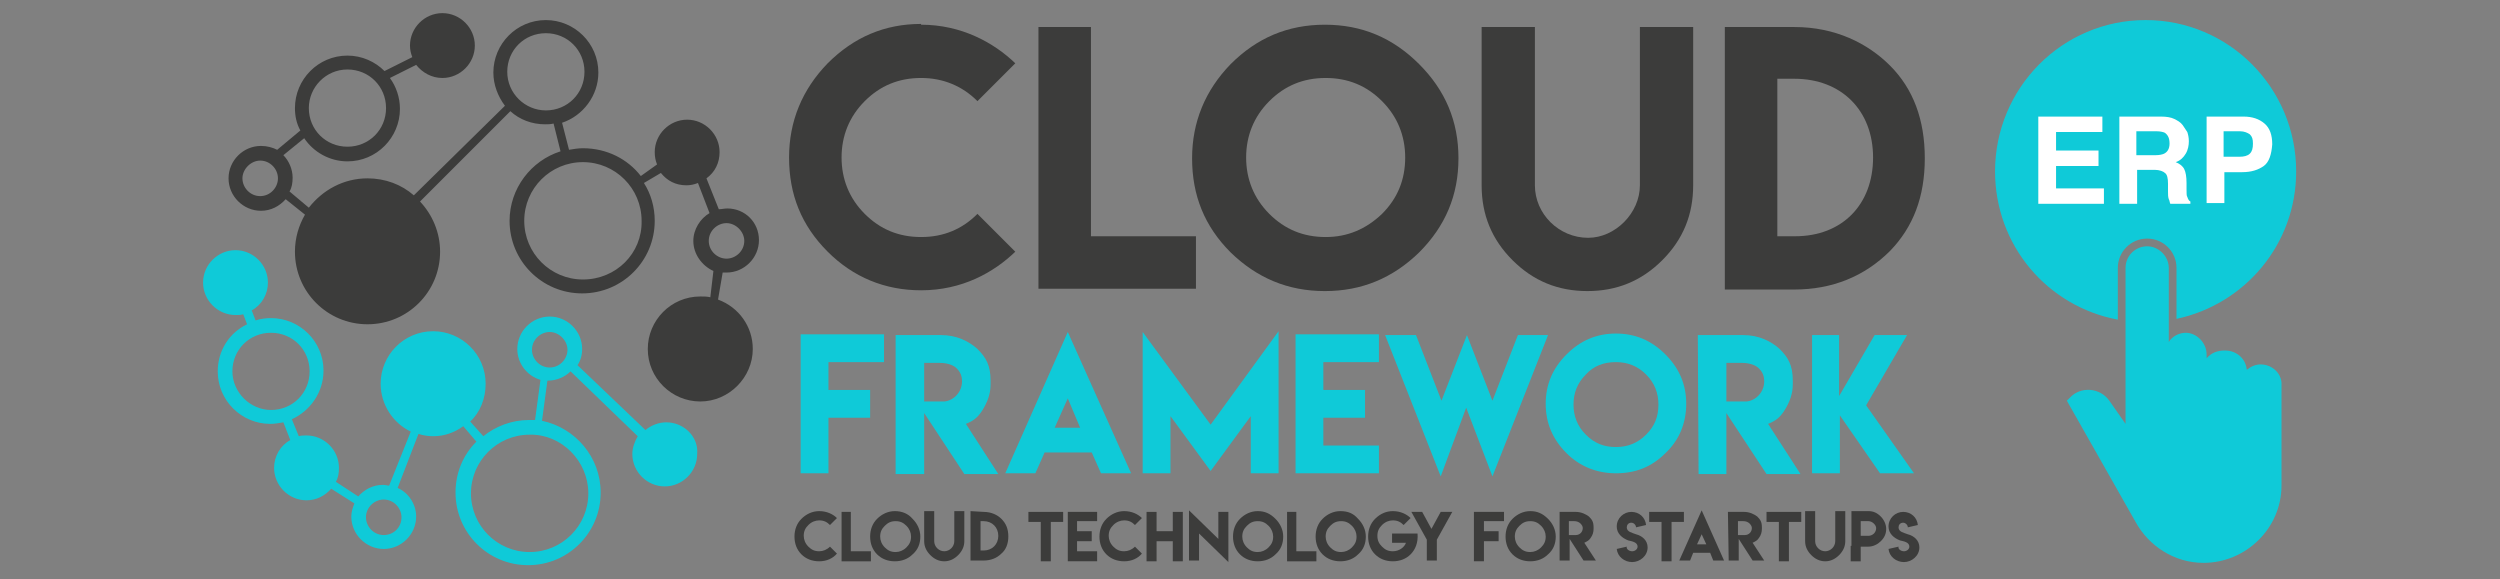 <?xml version="1.0" encoding="utf-8"?>
<!-- Generator: Adobe Illustrator 22.1.0, SVG Export Plug-In . SVG Version: 6.00 Build 0)  -->
<svg version="1.1" id="Capa_1" xmlns="http://www.w3.org/2000/svg" xmlns:xlink="http://www.w3.org/1999/xlink" x="0px" y="0px"
	 viewBox="0 0 323.8 75" style="enable-background:new 0 0 323.8 75;" xml:space="preserve">
<rect x="0" y="0" width="323.8" height="75" fill="#808080" stroke="none"/>
<style type="text/css">
	.st0{fill:#0FCAD8;}
	.st1{fill:#FFFFFF;}
	.st2{fill:#3C3C3B;}
</style>
<g>
	<g>
		<path class="st0" d="M274.3,34.7c0-2.1,1.7-3.8,3.8-3.8s3.8,1.7,3.8,3.8v6.6c8.9-1.9,15.5-9.7,15.5-19.1
			c0-10.8-8.7-19.6-19.5-19.6s-19.5,8.8-19.5,19.6c0,9.6,6.8,17.5,15.9,19.2V34.7z"/>
		<path class="st0" d="M292.8,47.2c-0.7,0-1.3,0.3-1.8,0.7c-0.1-1.4-1.3-2.5-2.8-2.5h-0.1c-0.9,0-1.7,0.3-2.3,1v-0.5
			c0-1.5-1.3-2.8-2.7-2.8c-0.9,0-1.8,0.5-2.2,1.2v-9.6c0-1.5-1.3-2.8-2.8-2.8s-2.8,1.2-2.8,2.8v20.2l-2.1-3
			c-1.2-1.7-3.7-1.9-5.1-0.4l-0.4,0.4l8.9,15.7c1.7,3.1,5,5.3,8.8,5.3c5.5,0,10.1-4.5,10.1-10v-1.7v-8.5v-2.8
			C295.6,48.4,294.3,47.2,292.8,47.2z"/>
		<path class="st0" d="M283,43.1C283,43.1,283,43.1,283,43.1c0.1,0,0.1,0,0.1,0H283z"/>
	</g>
	<g>
		<path class="st1" d="M272.3,17.1h-6v2.4h5.5v2h-5.5v2.9h6.2v2H264V15.1h8.3V17.1z"/>
		<path class="st1" d="M281.6,15.4c0.4,0.2,0.8,0.4,1.1,0.8c0.2,0.3,0.4,0.6,0.6,0.9c0.1,0.3,0.2,0.7,0.2,1.2s-0.1,1.1-0.4,1.6
			s-0.7,0.9-1.3,1.1c0.5,0.2,0.9,0.5,1.1,0.9s0.3,1,0.3,1.8v0.8c0,0.5,0,0.9,0.1,1c0.1,0.3,0.2,0.5,0.4,0.6v0.3h-2.6
			c-0.1-0.2-0.1-0.5-0.2-0.6c-0.1-0.3-0.1-0.6-0.1-1v-1c0-0.7-0.1-1.2-0.4-1.4c-0.2-0.2-0.7-0.4-1.3-0.4h-2.3v4.4h-2.3V15.1h5.4
			C280.6,15.1,281.2,15.2,281.6,15.4z M276.7,17.1v3h2.5c0.5,0,0.9-0.1,1.1-0.2c0.4-0.2,0.7-0.6,0.7-1.3c0-0.7-0.2-1.1-0.6-1.4
			c-0.2-0.1-0.6-0.2-1.1-0.2h-2.6V17.1z"/>
		<path class="st1" d="M293.2,21.5c-0.7,0.5-1.6,0.8-2.8,0.8h-2.3v4h-2.3V15.1h4.8c1.1,0,2,0.3,2.7,0.9c0.7,0.6,1,1.5,1,2.7
			C294.2,20,293.9,21,293.2,21.5z M291.4,17.4c-0.3-0.2-0.7-0.4-1.3-0.4H288v3.3h2.1c0.5,0,1-0.1,1.3-0.4s0.4-0.7,0.4-1.3
			S291.7,17.7,291.4,17.4z"/>
	</g>
	<g>
		<g>
			<path class="st2" d="M119.3,37.6c-4.7,0-8.8-1.7-12.1-5c-3.4-3.4-5-7.4-5-12.2c0-4.7,1.7-8.8,5-12.2c3.4-3.4,7.4-5.1,12.1-5.1
				l0,0.1c5.2,0,9.4,2.3,12.2,5l-4.9,4.9c-2-2-4.5-3-7.3-3c-2.9,0-5.3,1-7.3,3c-2,2-3,4.5-3,7.3c0,2.8,1,5.3,3,7.3c2,2,4.4,3,7.3,3
				c2.9,0,5.3-1,7.3-3l4.9,4.9C128.7,35.3,124.6,37.6,119.3,37.6z"/>
			<path class="st2" d="M141.3,3.5v27.1h13.6v6.8h-20.4V3.5H141.3z"/>
			<path class="st2" d="M183.8,8.3c3.4,3.4,5.1,7.4,5.1,12.2c0,4.8-1.7,8.8-5.1,12.2c-3.4,3.3-7.4,5-12.2,5c-4.8,0-8.8-1.7-12.2-5
				c-3.4-3.4-5-7.4-5-12.2c0-4.7,1.7-8.8,5-12.2c3.4-3.4,7.4-5.1,12.2-5.1C176.4,3.2,180.4,4.9,183.8,8.3z M164.4,13.1
				c-2,2-3,4.5-3,7.3c0,2.8,1,5.3,3,7.3c2,2,4.4,3,7.3,3c2.8,0,5.2-1,7.3-3c2-2,3-4.4,3-7.3c0-2.8-1-5.3-3-7.3c-2-2-4.4-3-7.3-3
				C168.8,10.1,166.4,11.1,164.4,13.1z"/>
			<path class="st2" d="M212.4,24V3.5h6.9V24c0,3.8-1.3,7-4,9.7c-2.7,2.7-5.9,4-9.7,4c-3.8,0-7-1.3-9.7-4c-2.7-2.7-4-5.9-4-9.7V3.5
				h6.9V24c0,3.7,3.1,6.8,6.9,6.8C209.2,30.8,212.4,27.6,212.4,24z"/>
			<path class="st2" d="M232.4,3.5c5.3,0,9.5,2.1,12.4,5c3,3,4.5,7,4.5,12s-1.5,8.9-4.5,12c-3.3,3.3-7.5,5-12.4,5h-9V3.5L232.4,3.5
				L232.4,3.5z M232.4,10.2h-2.2v20.4h2.3c6.1,0,10.1-4.1,10.1-10.2C242.6,14.3,238.5,10.2,232.4,10.2z"/>
		</g>
		<g>
			<path class="st2" d="M106.1,72.7c-0.9,0-1.7-0.3-2.3-0.9c-0.6-0.6-0.9-1.4-0.9-2.3c0-0.9,0.3-1.7,0.9-2.3c0.6-0.6,1.4-1,2.3-1
				l0,0c1,0,1.8,0.4,2.3,0.9l-0.9,0.9c-0.4-0.4-0.8-0.6-1.4-0.6c-0.5,0-1,0.2-1.4,0.6c-0.4,0.4-0.6,0.8-0.6,1.4c0,0.5,0.2,1,0.6,1.4
				c0.4,0.4,0.8,0.6,1.4,0.6c0.5,0,1-0.2,1.4-0.6l0.9,0.9C107.9,72.3,107.1,72.7,106.1,72.7z"/>
			<path class="st2" d="M110.2,66.3v5.1h2.6v1.3H109v-6.4H110.2z"/>
			<path class="st2" d="M118.2,67.2c0.6,0.6,1,1.4,1,2.3c0,0.9-0.3,1.7-1,2.3c-0.6,0.6-1.4,0.9-2.3,0.9c-0.9,0-1.7-0.3-2.3-0.9
				c-0.6-0.6-0.9-1.4-0.9-2.3c0-0.9,0.3-1.7,0.9-2.3c0.6-0.6,1.4-1,2.3-1C116.8,66.2,117.6,66.5,118.2,67.2z M114.6,68.1
				c-0.4,0.4-0.6,0.8-0.6,1.4c0,0.5,0.2,1,0.6,1.4c0.4,0.4,0.8,0.6,1.4,0.6c0.5,0,1-0.2,1.4-0.6c0.4-0.4,0.6-0.8,0.6-1.4
				c0-0.5-0.2-1-0.6-1.4c-0.4-0.4-0.8-0.6-1.4-0.6C115.4,67.5,115,67.7,114.6,68.1z"/>
			<path class="st2" d="M123.6,70.1v-3.9h1.3v3.9c0,0.7-0.3,1.3-0.8,1.8c-0.5,0.5-1.1,0.8-1.8,0.8c-0.7,0-1.3-0.3-1.8-0.8
				c-0.5-0.5-0.8-1.1-0.8-1.8v-3.9h1.3v3.9c0,0.7,0.6,1.3,1.3,1.3C123,71.4,123.6,70.8,123.6,70.1z"/>
			<path class="st2" d="M127.4,66.3c1,0,1.8,0.4,2.3,0.9c0.6,0.6,0.9,1.3,0.9,2.3c0,0.9-0.3,1.7-0.9,2.2c-0.6,0.6-1.4,0.9-2.3,0.9
				h-1.7v-6.4L127.4,66.3L127.4,66.3z M127.4,67.5H127v3.8h0.4c1.1,0,1.9-0.8,1.9-1.9C129.3,68.3,128.5,67.5,127.4,67.5z"/>
			<path class="st2" d="M137.7,66.3v1.3h-1.6v5.1h-1.3v-5.1h-1.6v-1.3H137.7z"/>
			<path class="st2" d="M142.1,66.2v1.3h-2.6v1.3h1.9v1.3h-1.9v1.3h2.6v1.3h-3.8v-6.4H142.1z"/>
			<path class="st2" d="M145.6,72.7c-0.9,0-1.7-0.3-2.3-0.9c-0.6-0.6-0.9-1.4-0.9-2.3c0-0.9,0.3-1.7,0.9-2.3c0.6-0.6,1.4-1,2.3-1
				l0,0c1,0,1.8,0.4,2.3,0.9l-0.9,0.9c-0.4-0.4-0.8-0.6-1.4-0.6c-0.5,0-1,0.2-1.4,0.6c-0.4,0.4-0.6,0.8-0.6,1.4c0,0.5,0.2,1,0.6,1.4
				c0.4,0.4,0.8,0.6,1.4,0.6c0.5,0,1-0.2,1.4-0.6l0.9,0.9C147.4,72.3,146.6,72.7,145.6,72.7z"/>
			<path class="st2" d="M149.8,66.3v2.5h2.1v-2.5h1.3v6.4h-1.3v-2.6h-2.1v2.6h-1.3v-6.4H149.8z"/>
			<path class="st2" d="M157.8,69.8v-3.5h1.3v6.5l-3.8-3.7v3.5H154v-6.5L157.8,69.8z"/>
			<path class="st2" d="M165.2,67.2c0.6,0.6,1,1.4,1,2.3c0,0.9-0.3,1.7-1,2.3c-0.6,0.6-1.4,0.9-2.3,0.9c-0.9,0-1.7-0.3-2.3-0.9
				c-0.6-0.6-0.9-1.4-0.9-2.3c0-0.9,0.3-1.7,0.9-2.3c0.6-0.6,1.4-1,2.3-1S164.5,66.5,165.2,67.2z M161.5,68.1
				c-0.4,0.4-0.6,0.8-0.6,1.4c0,0.5,0.2,1,0.6,1.4c0.4,0.4,0.8,0.6,1.4,0.6c0.5,0,1-0.2,1.4-0.6c0.4-0.4,0.6-0.8,0.6-1.4
				c0-0.5-0.2-1-0.6-1.4c-0.4-0.4-0.8-0.6-1.4-0.6C162.3,67.5,161.9,67.7,161.5,68.1z"/>
			<path class="st2" d="M167.9,66.3v5.1h2.6v1.3h-3.8v-6.4H167.9z"/>
			<path class="st2" d="M175.9,67.2c0.6,0.6,1,1.4,1,2.3c0,0.9-0.3,1.7-1,2.3c-0.6,0.6-1.4,0.9-2.3,0.9c-0.9,0-1.7-0.3-2.3-0.9
				c-0.6-0.6-0.9-1.4-0.9-2.3c0-0.9,0.3-1.7,0.9-2.3c0.6-0.6,1.4-1,2.3-1C174.6,66.2,175.3,66.5,175.9,67.2z M172.3,68.1
				c-0.4,0.4-0.6,0.8-0.6,1.4c0,0.5,0.2,1,0.6,1.4c0.4,0.4,0.8,0.6,1.4,0.6c0.5,0,1-0.2,1.4-0.6s0.6-0.8,0.6-1.4
				c0-0.5-0.2-1-0.6-1.4c-0.4-0.4-0.8-0.6-1.4-0.6C173.1,67.5,172.7,67.7,172.3,68.1z"/>
			<path class="st2" d="M180.4,66.2c1,0,1.8,0.4,2.3,0.9l-0.9,0.9c-0.4-0.4-0.8-0.6-1.4-0.6c-0.5,0-1,0.2-1.4,0.6
				c-0.4,0.4-0.6,0.8-0.6,1.4s0.2,1,0.6,1.4c0.4,0.4,0.8,0.6,1.4,0.6c0.8,0,1.5-0.5,1.7-1.1h-1.8v-1.2h3.3c0.1,1.2-0.3,2.1-0.9,2.7
				c-0.6,0.6-1.4,0.9-2.3,0.9c-0.9,0-1.7-0.3-2.3-0.9c-0.6-0.6-0.9-1.4-0.9-2.3c0-0.9,0.3-1.7,0.9-2.3
				C178.8,66.5,179.6,66.2,180.4,66.2L180.4,66.2z"/>
			<path class="st2" d="M184.2,66.3l1.2,2.2l1.2-2.2h1.5l-2,3.6v2.7h-1.3v-2.7l-2-3.6H184.2z"/>
			<path class="st2" d="M194.8,66.2v1.3h-2.6v1.3h1.9v1.3h-1.9v2.6h-1.3v-6.4H194.8z"/>
			<path class="st2" d="M200.5,67.2c0.6,0.6,1,1.4,1,2.3c0,0.9-0.3,1.7-1,2.3c-0.6,0.6-1.4,0.9-2.3,0.9c-0.9,0-1.7-0.3-2.3-0.9
				c-0.6-0.6-0.9-1.4-0.9-2.3c0-0.9,0.3-1.7,0.9-2.3c0.6-0.6,1.4-1,2.3-1S199.8,66.5,200.5,67.2z M196.8,68.1
				c-0.4,0.4-0.6,0.8-0.6,1.4c0,0.5,0.2,1,0.6,1.4c0.4,0.4,0.8,0.6,1.4,0.6c0.5,0,1-0.2,1.4-0.6c0.4-0.4,0.6-0.8,0.6-1.4
				c0-0.5-0.2-1-0.6-1.4c-0.4-0.4-0.8-0.6-1.4-0.6C197.6,67.5,197.2,67.7,196.8,68.1z"/>
			<path class="st2" d="M202,66.3h2.1c0.7,0,1.3,0.3,1.7,0.6c0.4,0.4,0.6,0.7,0.6,1.4v0.2c0,0.4-0.1,0.8-0.4,1.2
				c-0.2,0.3-0.4,0.4-0.8,0.6l1.5,2.3h-1.6l-1.8-2.8v2.8H202L202,66.3z M205,68.4c0-0.2-0.1-0.4-0.3-0.6c-0.2-0.2-0.5-0.3-0.8-0.3
				h-0.7v1.8h0.5v0h0.4C204.6,69.3,205,68.9,205,68.4z"/>
			<path class="st2" d="M211.4,71.4c0.4,0,0.7-0.3,0.7-0.6c0-0.6-0.8-0.7-1.2-0.8c-0.8-0.3-1.5-0.9-1.5-1.8c0-1.1,0.9-1.9,1.9-1.9
				c1,0,1.8,0.7,1.9,1.7l-1.3,0.3c0-0.3-0.3-0.6-0.6-0.6c-0.4,0-0.6,0.3-0.6,0.6c0,0.6,0.7,0.7,1.2,0.9c0.8,0.2,1.5,0.8,1.5,1.7
				c0,1.1-1,1.9-2,1.9c-1,0-1.9-0.7-2-1.7l1.3-0.3C210.6,71.1,211,71.4,211.4,71.4L211.4,71.4z"/>
			<path class="st2" d="M218.1,66.3v1.3h-1.6v5.1h-1.3v-5.1h-1.6v-1.3H218.1z"/>
			<path class="st2" d="M220.4,66.1l2.9,6.5h-1.4l-0.4-1h-2.2l-0.4,1h-1.4L220.4,66.1z M221,70.5l-0.6-1.3l-0.6,1.3H221z"/>
			<path class="st2" d="M223.8,66.3h2.1c0.7,0,1.3,0.3,1.7,0.6c0.4,0.4,0.6,0.7,0.6,1.4v0.2c0,0.4-0.1,0.8-0.4,1.2
				c-0.2,0.3-0.4,0.4-0.8,0.6l1.5,2.3H227l-1.8-2.8v2.8h-1.3L223.8,66.3z M226.9,68.4c0-0.2-0.1-0.4-0.3-0.6
				c-0.2-0.2-0.5-0.3-0.8-0.3h-0.7v1.8h0.5v0h0.4C226.5,69.3,226.9,68.9,226.9,68.4z"/>
			<path class="st2" d="M233.3,66.3v1.3h-1.6v5.1h-1.3v-5.1h-1.6v-1.3H233.3z"/>
			<path class="st2" d="M237.7,70.1v-3.9h1.3v3.9c0,0.7-0.3,1.3-0.8,1.8c-0.5,0.5-1.1,0.8-1.8,0.8c-0.7,0-1.3-0.3-1.8-0.8
				c-0.5-0.5-0.8-1.1-0.8-1.8v-3.9h1.3v3.9c0,0.7,0.6,1.3,1.3,1.3C237.1,71.4,237.7,70.8,237.7,70.1z"/>
			<path class="st2" d="M239.8,70.7v-4.5h2.2c0.6,0,1.1,0.2,1.6,0.7c0.4,0.4,0.7,1,0.7,1.6c0,0.6-0.2,1.1-0.7,1.6
				c-0.4,0.4-1,0.7-1.6,0.7h-1v1.9h-1.3V70.7z M242,67.5h-1v1.9l1,0c0.5,0,1-0.4,1-1C243,68,242.5,67.5,242,67.5z"/>
			<path class="st2" d="M246.6,71.4c0.4,0,0.7-0.3,0.7-0.6c0-0.6-0.8-0.7-1.2-0.8c-0.8-0.3-1.5-0.9-1.5-1.8c0-1.1,0.9-1.9,1.9-1.9
				c1,0,1.8,0.7,1.9,1.7l-1.3,0.3c0-0.3-0.3-0.6-0.6-0.6c-0.4,0-0.6,0.3-0.6,0.6c0,0.6,0.7,0.7,1.2,0.9c0.8,0.2,1.5,0.8,1.5,1.7
				c0,1.1-1,1.9-2,1.9c-1,0-1.9-0.7-2-1.7l1.3-0.3C245.8,71.1,246.2,71.4,246.6,71.4L246.6,71.4z"/>
		</g>
		<g>
			<path class="st0" d="M114.5,43.3v3.6h-7.2v3.6h5.4v3.6h-5.4v7.2h-3.6v-18H114.5z"/>
			<path class="st0" d="M116,43.4h5.9c2,0,3.6,0.8,4.7,1.8c1.1,1.1,1.7,2.1,1.7,4.1v0.5c0,1.2-0.4,2.3-1.1,3.4
				c-0.6,0.9-1.1,1.3-2.1,1.7l4.2,6.5h-4.4l-5.2-7.9v7.9H116L116,43.4z M124.6,49.4c0-0.7-0.2-1.2-0.7-1.7c-0.5-0.5-1.4-0.7-2.2-0.7
				h-2v5h1.4v0h1.2C123.5,51.9,124.6,50.8,124.6,49.4z"/>
			<path class="st0" d="M138.3,43l8.2,18.3h-3.9l-1.2-2.7h-6.1l-1.2,2.7h-3.9L138.3,43z M139.9,55.4l-1.6-3.8l-1.7,3.8H139.9z"/>
			<path class="st0" d="M156.8,55l8.8-12.1v18.4H162v-7.4l-5.2,7.1l-5.2-7.1v7.4H148V43L156.8,55z"/>
			<path class="st0" d="M178.6,43.3v3.6h-7.2v3.6h5.4v3.6h-5.4v3.6h7.2v3.6h-10.8v-18H178.6z"/>
			<path class="st0" d="M183.4,43.4l3.3,8.5l3.3-8.5l3.3,8.5l3.3-8.5h3.9l-7.2,18.3l-3.4-8.9l-3.3,8.9l-7.2-18.3H183.4z"/>
			<path class="st0" d="M215.7,45.9c1.8,1.8,2.7,3.9,2.7,6.4c0,2.5-0.9,4.7-2.7,6.4c-1.8,1.8-3.9,2.6-6.4,2.6
				c-2.5,0-4.7-0.9-6.4-2.6c-1.8-1.8-2.7-3.9-2.7-6.4c0-2.5,0.9-4.6,2.7-6.4c1.8-1.8,3.9-2.7,6.4-2.7
				C211.8,43.2,213.9,44.1,215.7,45.9z M205.4,48.5c-1.1,1.1-1.6,2.4-1.6,3.9c0,1.5,0.5,2.8,1.6,3.9c1.1,1.1,2.3,1.6,3.9,1.6
				c1.5,0,2.8-0.5,3.9-1.6c1.1-1.1,1.6-2.3,1.6-3.9c0-1.5-0.5-2.8-1.6-3.9c-1.1-1.1-2.4-1.6-3.9-1.6
				C207.7,46.9,206.4,47.4,205.4,48.5z"/>
			<path class="st0" d="M219.9,43.4h5.9c2,0,3.6,0.8,4.7,1.8c1.1,1.1,1.7,2.1,1.7,4.1v0.5c0,1.2-0.4,2.3-1.1,3.4
				c-0.6,0.9-1.1,1.3-2.1,1.7l4.2,6.5h-4.4l-5.2-7.9v7.9h-3.6L219.9,43.4z M228.5,49.4c0-0.7-0.2-1.2-0.7-1.7
				c-0.5-0.5-1.4-0.7-2.2-0.7h-2v5h1.4v0h1.2C227.4,51.9,228.5,50.8,228.5,49.4z"/>
			<path class="st0" d="M238.2,43.4v7.9l4.6-7.9h4.2l-5.3,9.1l6.2,8.8h-4.4l-5.2-7.5v7.5h-3.6V43.4H238.2z"/>
		</g>
		<path class="st2" d="M93,38.8l0.6-3.5c0.2,0,0.3,0,0.5,0c2.3,0,4.2-1.9,4.2-4.2S96.5,27,94.2,27c-0.4,0-0.7,0.1-1.1,0.1l-1.6-4
			c1.1-0.8,1.7-2,1.7-3.4c0-2.3-1.9-4.2-4.2-4.2c-2.3,0-4.2,1.9-4.2,4.2c0,0.6,0.1,1.1,0.3,1.6L83,22.8c-1.7-2.2-4.4-3.6-7.5-3.6
			c-0.6,0-1.2,0.1-1.8,0.2l-0.9-3.5c2.7-0.9,4.7-3.5,4.7-6.5c0-3.8-3.1-6.8-6.8-6.8c-3.8,0-6.8,3.1-6.8,6.8c0,1.6,0.6,3.1,1.5,4.3
			L53.6,25.3c-1.6-1.4-3.7-2.2-6-2.2c-3.1,0-5.8,1.5-7.6,3.8l-2.5-2.1c0.3-0.5,0.4-1.1,0.4-1.8c0-1.1-0.5-2.2-1.2-2.9l2.7-2.2
			c1.2,1.8,3.3,3,5.6,3c3.8,0,6.8-3.1,6.8-6.8c0-1.5-0.5-2.9-1.3-4l3.4-1.7c0.8,1,2,1.7,3.4,1.7c2.3,0,4.2-1.9,4.2-4.2
			s-1.9-4.2-4.2-4.2c-2.3,0-4.2,1.9-4.2,4.2c0,0.5,0.1,1,0.3,1.5l-3.6,1.8c-1.2-1.2-2.9-2-4.8-2c-3.8,0-6.8,3.1-6.8,6.8
			c0,1,0.2,2,0.7,2.9l-3,2.5c-0.6-0.3-1.3-0.5-2.1-0.5c-2.3,0-4.2,1.9-4.2,4.2s1.9,4.2,4.2,4.2c1.3,0,2.4-0.6,3.2-1.5l2.5,2
			c-0.8,1.4-1.3,3-1.3,4.8c0,5.2,4.2,9.4,9.4,9.4c5.2,0,9.4-4.2,9.4-9.4c0-2.5-1-4.8-2.6-6.5l11.7-11.7c1.2,1.1,2.8,1.7,4.5,1.7
			c0.4,0,0.7,0,1.1-0.1l0.9,3.6c-3.8,1.2-6.6,4.8-6.6,9c0,5.2,4.2,9.4,9.4,9.4c5.2,0,9.4-4.2,9.4-9.4c0-1.8-0.5-3.5-1.4-4.9l2.2-1.3
			c0.8,1,1.9,1.6,3.3,1.6c0.5,0,1-0.1,1.5-0.3l1.5,3.9c-1.2,0.7-2.1,2.1-2.1,3.6c0,1.7,1.1,3.2,2.6,3.9L92,38.5
			c-0.4-0.1-0.8-0.1-1.3-0.1c-3.8,0-6.8,3.1-6.8,6.8c0,3.8,3.1,6.8,6.8,6.8s6.8-3.1,6.8-6.8C97.5,42.3,95.7,39.8,93,38.8z M45,9
			c2.8,0,5,2.2,5,5c0,2.8-2.2,5-5,5c-2.8,0-5-2.2-5-5C40,11.3,42.2,9,45,9z M33.7,25.4c-1.3,0-2.3-1.1-2.3-2.3s1.1-2.3,2.3-2.3
			c1.3,0,2.3,1.1,2.3,2.3S35,25.4,33.7,25.4z M65.7,9.3c0-2.8,2.2-5,5-5c2.8,0,5,2.2,5,5c0,2.8-2.2,5-5,5
			C68,14.3,65.7,12.1,65.7,9.3z M75.5,36.2c-4.2,0-7.6-3.4-7.6-7.6c0-4.2,3.4-7.6,7.6-7.6c4.2,0,7.6,3.4,7.6,7.6
			C83.2,32.8,79.8,36.2,75.5,36.2z M91.8,31.2c0-1.3,1.1-2.3,2.3-2.3s2.3,1.1,2.3,2.3c0,1.3-1.1,2.3-2.3,2.3S91.8,32.5,91.8,31.2z"
			/>
		<path class="st0" d="M86.3,54.7c-1,0-2,0.4-2.7,1l-8.8-8.4c0.4-0.6,0.6-1.3,0.6-2.1c0-2.3-1.9-4.2-4.2-4.2c-2.3,0-4.2,1.9-4.2,4.2
			c0,1.9,1.3,3.5,3,4l-0.7,5.2c-0.3,0-0.5,0-0.8,0c-2.2,0-4.3,0.8-5.9,2.1l-1.7-1.9c1.3-1.2,2-3,2-4.9c0-3.8-3.1-6.8-6.8-6.8
			c-3.8,0-6.8,3.1-6.8,6.8c0,2.7,1.6,5.1,3.9,6.2l-2.8,7c-0.2,0-0.5-0.1-0.8-0.1c-1.3,0-2.4,0.6-3.2,1.5l-2.9-1.9
			c0.3-0.5,0.4-1.1,0.4-1.8c0-2.3-1.9-4.2-4.2-4.2c-0.4,0-0.7,0-1,0.1l-0.9-2.2c2.4-1.1,4.1-3.5,4.1-6.3c0-3.8-3.1-6.8-6.8-6.8
			c-0.7,0-1.4,0.1-2,0.3l-0.5-1.3c1.3-0.7,2.1-2.1,2.1-3.6c0-2.3-1.9-4.2-4.2-4.2c-2.3,0-4.2,1.9-4.2,4.2s1.9,4.2,4.2,4.2
			c0.4,0,0.7,0,1-0.1l0.5,1.3c-2.3,1.1-3.8,3.4-3.8,6.1c0,3.8,3.1,6.8,6.8,6.8c0.6,0,1.1-0.1,1.7-0.2l0.9,2.3
			c-1.3,0.7-2.1,2.1-2.1,3.6c0,2.3,1.9,4.2,4.2,4.2c1.3,0,2.4-0.6,3.2-1.5l3,1.9c-0.2,0.5-0.4,1.1-0.4,1.7c0,2.3,1.9,4.2,4.2,4.2
			s4.2-1.9,4.2-4.2c0-1.6-1-3.1-2.4-3.7l2.7-7c0.6,0.2,1.3,0.3,1.9,0.3c1.5,0,2.8-0.5,3.9-1.3l1.7,2c-1.7,1.7-2.7,4-2.7,6.6
			c0,5.2,4.2,9.4,9.4,9.4c5.2,0,9.4-4.2,9.4-9.4c0-4.6-3.3-8.4-7.6-9.3l0.7-5.2c0,0,0,0,0.1,0c1.1,0,2.2-0.5,2.9-1.2l8.7,8.4
			c-0.4,0.7-0.7,1.5-0.7,2.3c0,2.3,1.9,4.2,4.2,4.2s4.2-1.9,4.2-4.2C90.5,56.6,88.6,54.7,86.3,54.7z M30.1,48.1c0-2.8,2.2-5,5-5
			c2.8,0,5,2.2,5,5s-2.2,5-5,5C32.4,53.1,30.1,50.8,30.1,48.1z M49.7,69.3c-1.3,0-2.3-1.1-2.3-2.3c0-1.3,1.1-2.3,2.3-2.3
			c1.3,0,2.3,1.1,2.3,2.3C52,68.3,51,69.3,49.7,69.3z M76.2,63.9c0,4.2-3.4,7.6-7.6,7.6c-4.2,0-7.6-3.4-7.6-7.6
			c0-4.2,3.4-7.6,7.6-7.6C72.7,56.2,76.2,59.7,76.2,63.9z M71.2,47.6c-1.3,0-2.3-1.1-2.3-2.3c0-1.3,1.1-2.3,2.3-2.3s2.3,1.1,2.3,2.3
			C73.5,46.5,72.5,47.6,71.2,47.6z"/>
	</g>
</g>
</svg>
